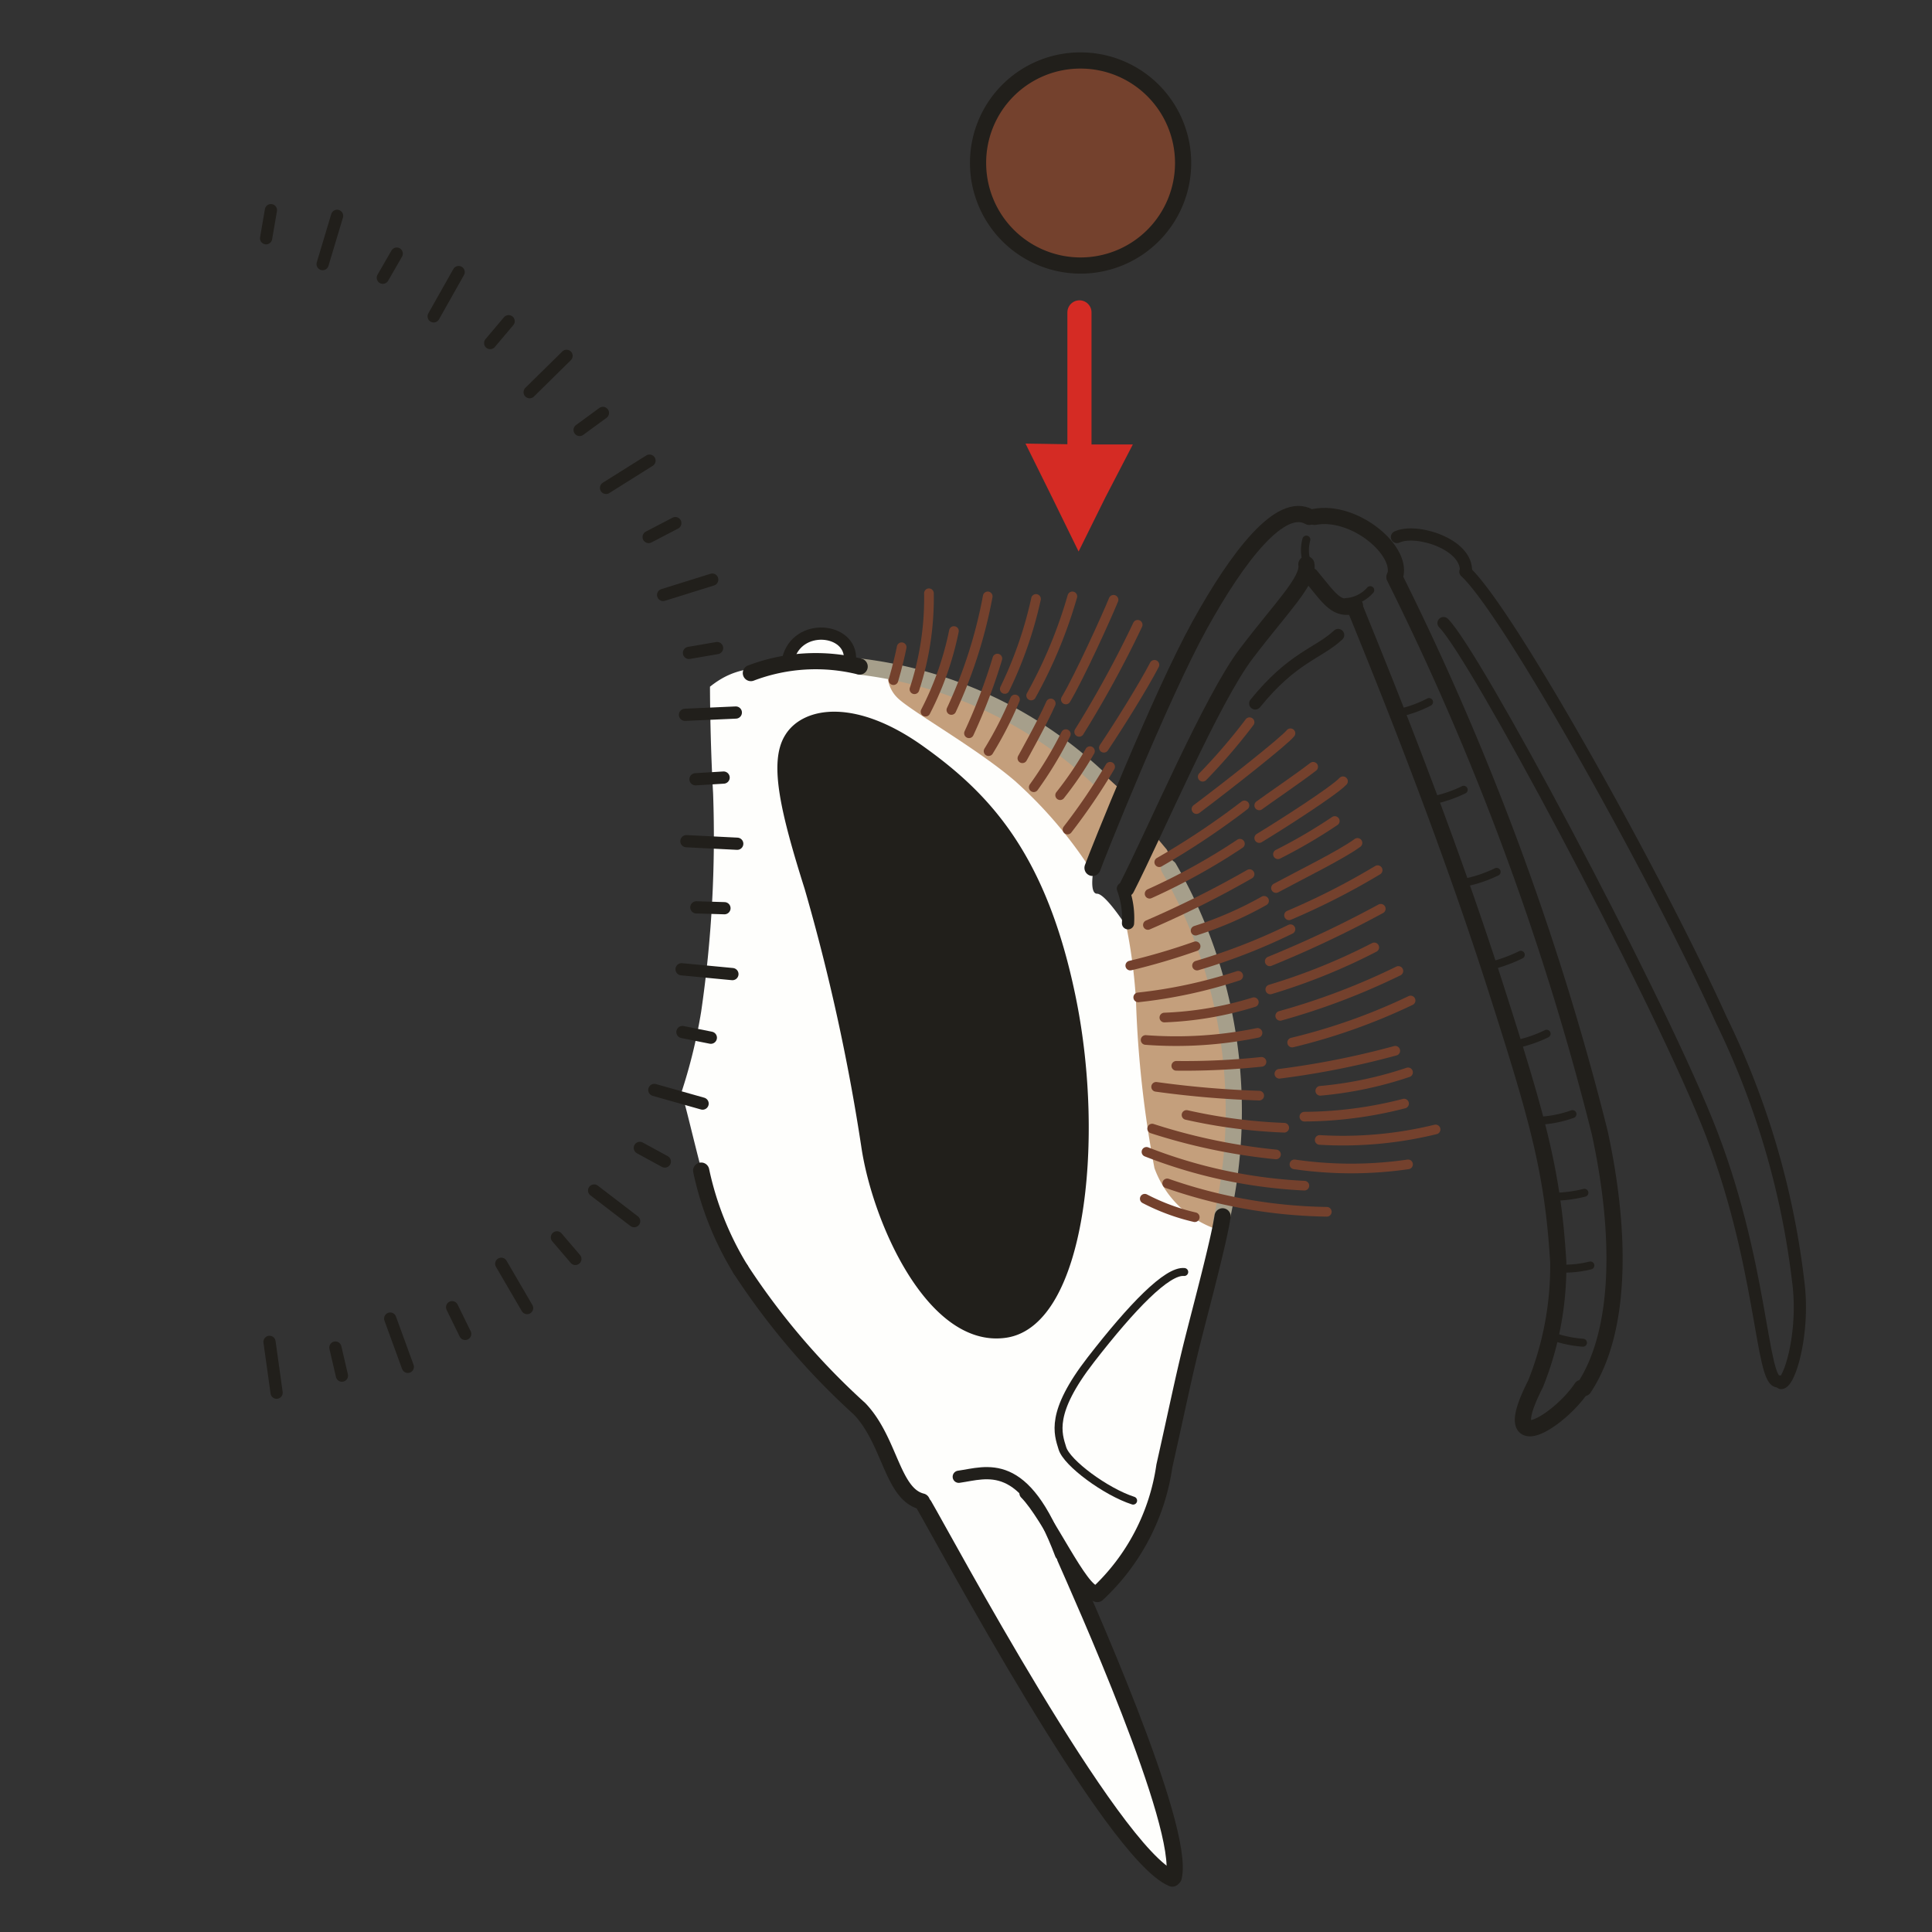 <svg id="Ebene_1" data-name="Ebene 1" xmlns="http://www.w3.org/2000/svg" xmlns:xlink="http://www.w3.org/1999/xlink" viewBox="0 0 68.03 68.03"><rect x="0" y="0" width="68.03" height="68.03" fill="#333333" stroke="none"/><defs><style>.cls-1,.cls-10,.cls-12,.cls-6,.cls-7,.cls-8,.cls-9{fill:none;}.cls-2{fill:#d52b24;}.cls-3{clip-path:url(#clip-path);}.cls-4{fill:#fefefc;}.cls-5{fill:#c49f7c;}.cls-6{stroke:#a69f8b;}.cls-10,.cls-12,.cls-6,.cls-7,.cls-8,.cls-9{stroke-linecap:round;stroke-linejoin:round;}.cls-6,.cls-9{stroke-width:0.57px;}.cls-7{stroke:#74412d;stroke-width:0.34px;}.cls-8{stroke:#d52b24;stroke-width:0.85px;}.cls-10,.cls-12,.cls-9{stroke:#211f1b;}.cls-10{stroke-width:0.28px;}.cls-11{fill:#211f1b;}.cls-12{stroke-width:0.43px;}.cls-13{fill:#74412d;}</style><clipPath id="clip-path"><rect class="cls-1" width="68.03" height="68.03"/></clipPath></defs><title>22</title><rect class="cls-1" width="68.03" height="68.03"/><polygon class="cls-2" points="37.98 19.42 37.05 17.52 36.11 15.62 37.98 15.65 39.89 15.65 38.92 17.52 37.98 19.42"/><g class="cls-3"><path class="cls-4" d="M27.75,23.3a1,1,0,0,1,1.1-1,1.2,1.2,0,0,1,1.22,1s1.62.37,2.53.68A22.59,22.59,0,0,1,38,26.62a6.88,6.88,0,0,1,1.39,1.5l-.88,2.47s-.17.88.12.88,1,1.1,1,1.1l-.06-1.45,1-1.61a37.51,37.51,0,0,1,2.3,4.79,18,18,0,0,1,.63,5.64,33.55,33.55,0,0,1-.77,4.11c-.17,1-1.33,5.24-1.56,6.66a15.52,15.52,0,0,1-1.33,4.2,6.3,6.3,0,0,1-1.42,1.39,1.45,1.45,0,0,0,.17,1c.28.66,2,4.82,2.35,6.35s.6,2.33.26,2.33-2.61-2.5-4.26-5.19S32.6,53,32.6,53a3.24,3.24,0,0,1-1.28-1.45A7.85,7.85,0,0,0,29.62,49c-.94-1-3.52-3.68-4.17-5.33s-1.39-5.3-1.47-5.16a18.79,18.79,0,0,0,.71-2.89,42.64,42.64,0,0,0,.42-7.68C25,26,25,24.18,25,24.18c.93-.74,1.53-.57,2.72-.88"/></g><g class="cls-3"><path class="cls-5" d="M31.26,23.64A23.47,23.47,0,0,1,35.38,25a21.11,21.11,0,0,1,3.12,1.9c.45.46,1,.94,1,.94L38.33,30.5a15.43,15.43,0,0,0-2.59-3C34.38,26.33,32,25,31.58,24.55a1.15,1.15,0,0,1-.32-.91"/></g><g class="cls-3"><path class="cls-5" d="M41.08,29.91A18.07,18.07,0,0,1,43.15,36a21.9,21.9,0,0,1,.05,5.69,4.29,4.29,0,0,1-.28,1.62,3.56,3.56,0,0,1-2.27-2.18A38.36,38.36,0,0,1,40,35.23a18.82,18.82,0,0,0-.32-2.52l-.17-1.42,1.05-2Z"/></g><g class="cls-3"><path class="cls-6" d="M41.16,30.56A17.17,17.17,0,0,1,43,43"/></g><g class="cls-3"><path class="cls-6" d="M30.27,23.47a14.82,14.82,0,0,1,8.37,3.89"/></g><g class="cls-3"><path class="cls-7" d="M40.06,22A38.08,38.08,0,0,1,38,25.77"/></g><g class="cls-3"><path class="cls-7" d="M39.21,21.12c-.23.57-1.22,2.75-1.68,3.51"/></g><g class="cls-3"><path class="cls-7" d="M37.76,21a16.58,16.58,0,0,1-1.45,3.49"/></g><g class="cls-3"><path class="cls-7" d="M36.48,21.09a14.13,14.13,0,0,1-1.1,3.17"/></g><g class="cls-3"><path class="cls-7" d="M38.87,26.33c.53-.79,1.38-2.15,1.78-2.92"/></g><g class="cls-3"><path class="cls-7" d="M39.09,27a21.59,21.59,0,0,1-1.5,2.21"/></g><g class="cls-3"><path class="cls-7" d="M38.38,26.45A12.54,12.54,0,0,1,37.33,28"/></g><g class="cls-3"><path class="cls-7" d="M37.53,25.85a13.52,13.52,0,0,1-1.13,1.87"/></g><g class="cls-3"><path class="cls-7" d="M37,24.77c-.29.66-1,1.93-1,1.93"/></g><g class="cls-3"><path class="cls-7" d="M35.74,24.63a13.1,13.1,0,0,1-.93,1.82"/></g><g class="cls-3"><path class="cls-7" d="M35.12,23.19a19.94,19.94,0,0,1-1,2.63"/></g><g class="cls-3"><path class="cls-7" d="M34.78,21a16.67,16.67,0,0,1-1.28,4"/></g><g class="cls-3"><path class="cls-7" d="M31.75,22.79c-.12.6-.29,1.16-.29,1.16"/></g><g class="cls-3"><path class="cls-7" d="M32.71,20.89a10.31,10.31,0,0,1-.51,3.38"/></g><g class="cls-3"><path class="cls-7" d="M33.59,22.22a10.93,10.93,0,0,1-1,2.84"/></g><g class="cls-3"><path class="cls-7" d="M44,25.43a20.35,20.35,0,0,1-1.65,1.92"/></g><g class="cls-3"><path class="cls-7" d="M42.13,28.49c1.07-.8,3.11-2.41,3.31-2.67"/></g><g class="cls-3"><path class="cls-7" d="M40.82,30.36a27.32,27.32,0,0,0,3-2"/></g><g class="cls-3"><path class="cls-7" d="M44.34,29.51c.71-.43,2.61-1.64,2.95-2"/></g><g class="cls-3"><path class="cls-7" d="M44.93,31.27c.85-.46,2.3-1.17,2.87-1.59"/></g><g class="cls-3"><path class="cls-7" d="M40.48,31.47a22.08,22.08,0,0,0,3.18-1.76"/></g><g class="cls-3"><path class="cls-7" d="M45.39,32.23a25,25,0,0,0,3.12-1.59"/></g><g class="cls-3"><path class="cls-7" d="M42.1,32.77a12.86,12.86,0,0,0,2.41-1.05"/></g><g class="cls-3"><path class="cls-7" d="M44.71,33.85A38.91,38.91,0,0,0,48.62,32"/></g><g class="cls-3"><path class="cls-7" d="M42.15,34a21,21,0,0,0,3.29-1.28"/></g><g class="cls-3"><path class="cls-7" d="M39.8,34a22.89,22.89,0,0,0,2.3-.68"/></g><g class="cls-3"><path class="cls-7" d="M40.08,35.12a17.1,17.1,0,0,0,3.52-.76"/></g><g class="cls-3"><path class="cls-7" d="M44.73,34.84a21.19,21.19,0,0,0,3.66-1.48"/></g><g class="cls-3"><path class="cls-7" d="M45.08,35.77a24.1,24.1,0,0,0,4.16-1.58"/></g><g class="cls-3"><path class="cls-7" d="M41,35.83a12.13,12.13,0,0,0,3.15-.54"/></g><g class="cls-3"><path class="cls-7" d="M40.34,36.62a14.26,14.26,0,0,0,3.94-.25"/></g><g class="cls-3"><path class="cls-7" d="M46.24,27c-.46.36-1.59,1.13-1.9,1.36"/></g><g class="cls-3"><path class="cls-7" d="M47,28.91a18.45,18.45,0,0,1-2,1.17"/></g><g class="cls-3"><path class="cls-7" d="M40.42,32.57A35.58,35.58,0,0,0,44,30.78"/></g><g class="cls-3"><path class="cls-7" d="M41.42,37.53a25.75,25.75,0,0,0,3-.14"/></g><g class="cls-3"><path class="cls-7" d="M40.71,38.27a34.73,34.73,0,0,0,3.63.31"/></g><g class="cls-3"><path class="cls-7" d="M45.05,37.81A29.78,29.78,0,0,0,49.13,37"/></g><g class="cls-3"><path class="cls-7" d="M45.5,36.71a21,21,0,0,0,4.17-1.48"/></g><g class="cls-3"><path class="cls-7" d="M46.49,38.41a13.35,13.35,0,0,0,3.09-.65"/></g><g class="cls-3"><path class="cls-7" d="M45.93,39.32a14.29,14.29,0,0,0,3.51-.46"/></g><g class="cls-3"><path class="cls-7" d="M46.47,40.14a13.72,13.72,0,0,0,4.08-.37"/></g><g class="cls-3"><path class="cls-7" d="M45.58,41a13.89,13.89,0,0,0,4,0"/></g><g class="cls-3"><path class="cls-7" d="M41.78,39.26a18.8,18.8,0,0,0,3.44.45"/></g><g class="cls-3"><path class="cls-7" d="M40.57,39.74a20.73,20.73,0,0,0,4.36.91"/></g><g class="cls-3"><path class="cls-7" d="M40.37,40.56a17.49,17.49,0,0,0,5.56,1.19"/></g><g class="cls-3"><path class="cls-7" d="M41.1,41.67a17.77,17.77,0,0,0,5.62,1"/></g><g class="cls-3"><path class="cls-7" d="M40.31,42.21a7.41,7.41,0,0,0,1.76.65"/></g><g class="cls-3"><line class="cls-8" x1="38.01" y1="16.13" x2="38.01" y2="11"/></g><g class="cls-3"><path class="cls-9" d="M46.29,18.2c1.39-.26,3.09,1.16,2.84,2.07"/></g><g class="cls-3"><path class="cls-9" d="M46.15,20.27c.68.82.91,1.25,1.56,1.05"/></g><g class="cls-3"><path class="cls-9" d="M49.1,20.32a96.24,96.24,0,0,1,7.23,19.56c.77,3.55.77,7-.56,9"/></g><g class="cls-3"><path class="cls-9" d="M47.68,21.32c.46,1.16,3,7.23,5,13.49,1.48,4.62,2,6.46,2.19,9.64a11.13,11.13,0,0,1-.8,4.28c-1.39,2.72.85,1.3,1.62.14"/></g><g class="cls-3"><path class="cls-10" d="M46,19a1.38,1.38,0,0,0,.06.91"/></g><g class="cls-3"><path class="cls-10" d="M48.25,20.78a1.24,1.24,0,0,1-.85.42"/></g><g class="cls-3"><path class="cls-10" d="M50.32,24.72a4.25,4.25,0,0,1-1,.37"/></g><g class="cls-3"><path class="cls-10" d="M51.54,27.81a4.72,4.72,0,0,1-1.08.37"/></g><g class="cls-3"><path class="cls-10" d="M52.7,30.7a4.72,4.72,0,0,1-1.08.37"/></g><g class="cls-3"><path class="cls-10" d="M53.55,33.62a5.38,5.38,0,0,1-1.07.39"/></g><g class="cls-3"><path class="cls-10" d="M54.46,36.4a4.72,4.72,0,0,1-1.08.37"/></g><g class="cls-3"><path class="cls-10" d="M55.37,39.23a4.07,4.07,0,0,1-1.11.23"/></g><g class="cls-3"><path class="cls-10" d="M55.79,42a4.65,4.65,0,0,1-1.07.14"/></g><g class="cls-3"><path class="cls-10" d="M56,44.56a3.86,3.86,0,0,1-1.07.11"/></g><g class="cls-3"><path class="cls-10" d="M55.74,47.28a4,4,0,0,1-1-.2"/></g><g class="cls-3"><path class="cls-11" d="M27.83,26c-.53.85-.14,2.55.71,5.24a71.46,71.46,0,0,1,2,9.1c.39,2.66,2.32,6.94,4.87,6.55s3.29-6.64,2.27-11.68-3-7.12-5.3-8.76-4-1.31-4.57-.45"/></g><g class="cls-3"><path class="cls-12" d="M27.83,26c-.53.85-.14,2.55.71,5.24a71.46,71.46,0,0,1,2,9.1c.39,2.66,2.32,6.94,4.87,6.55s3.29-6.64,2.27-11.68-3-7.12-5.3-8.76S28.37,25.11,27.83,26Z"/></g><g class="cls-3"><path class="cls-9" d="M26.08,44.7a25.19,25.19,0,0,0,4.19,4.91c1.08,1.13,1.14,3,2.19,3.26"/></g><g class="cls-3"><path class="cls-9" d="M24.69,41.22a11,11,0,0,0,1.39,3.48"/></g><g class="cls-3"><path class="cls-9" d="M38.64,56.13A7.64,7.64,0,0,0,41,51.62c.45-2,.68-3.15,1-4.42s.91-3.46,1.05-4.37"/></g><g class="cls-3"><path class="cls-12" d="M39.54,31.29a3,3,0,0,1,.18,1.22"/></g><g class="cls-3"><path class="cls-9" d="M46.1,18.2c-1-.57-2.5,1.36-3.86,3.82s-3.63,8.14-3.77,8.54"/></g><g class="cls-3"><path class="cls-9" d="M39.66,31.29c1.05-2.06,3-6.66,4.22-8.27S46.1,20.44,46,19.87"/></g><g class="cls-3"><path class="cls-12" d="M49.19,18.91c.68-.32,2.49.25,2.43,1.22"/></g><g class="cls-3"><path class="cls-12" d="M62.63,48.64c-.63.12-.54-4.25-2.53-9.15S51.91,23,50.83,21.94"/></g><g class="cls-3"><path class="cls-12" d="M51.6,20.13c1.53,1.41,6.77,10.82,9,15.76a28.6,28.6,0,0,1,2.72,9.24c.23,1.76-.29,3.54-.6,3.57"/></g><g class="cls-3"><path class="cls-9" d="M32.54,53c.68,1.16,6.61,12.25,8.74,13.15"/></g><g class="cls-3"><path class="cls-9" d="M37.5,54.85C38,56,41.76,64.32,41.33,66.1"/></g><g class="cls-3"><path class="cls-9" d="M26.44,23.7a6.43,6.43,0,0,1,3.83-.23"/></g><g class="cls-3"><path class="cls-12" d="M27.75,23.22c.31-1.31,2.24-1.11,2.18,0"/></g><g class="cls-3"><path class="cls-12" d="M33.76,52c1-.14,2.3-.73,3.6,2.73"/></g><g class="cls-3"><path class="cls-12" d="M36.11,52.58c.8.8,2,3.52,2.5,3.46"/></g><g class="cls-3"><path class="cls-12" d="M47.12,22.36c-.71.66-1.59.77-2.92,2.41"/></g><g class="cls-3"><path class="cls-10" d="M41.7,44.79c-.6-.06-1.84,1.22-3.29,3.09s-1.16,2.6-1,3.12,1.53,1.53,2.49,1.84"/></g><g class="cls-3"><line class="cls-12" x1="25.51" y1="31.98" x2="24.52" y2="31.95"/></g><g class="cls-3"><line class="cls-12" x1="25.03" y1="36.54" x2="24.03" y2="36.34"/></g><g class="cls-3"><line class="cls-12" x1="25.48" y1="27.38" x2="24.49" y2="27.44"/></g><g class="cls-3"><line class="cls-12" x1="23.41" y1="40.9" x2="22.53" y2="40.42"/></g><g class="cls-3"><line class="cls-12" x1="25.25" y1="22.82" x2="24.26" y2="22.99"/></g><g class="cls-3"><line class="cls-12" x1="20.26" y1="44.33" x2="19.61" y2="43.57"/></g><g class="cls-3"><line class="cls-12" x1="12.04" y1="48.44" x2="11.81" y2="47.45"/></g><g class="cls-3"><line class="cls-12" x1="23.78" y1="18.42" x2="22.84" y2="18.91"/></g><g class="cls-3"><line class="cls-12" x1="16.38" y1="46.97" x2="15.92" y2="46.03"/></g><g class="cls-3"><line class="cls-12" x1="21.23" y1="14.54" x2="20.41" y2="15.14"/></g><g class="cls-3"><line class="cls-12" x1="17.91" y1="11.31" x2="17.26" y2="12.08"/></g><g class="cls-3"><line class="cls-12" x1="13.97" y1="8.93" x2="13.48" y2="9.78"/></g><g class="cls-3"><line class="cls-12" x1="9.54" y1="7.4" x2="9.37" y2="8.39"/></g><g class="cls-3"><line class="cls-12" x1="25.79" y1="34.3" x2="24" y2="34.13"/></g><g class="cls-3"><line class="cls-12" x1="24.74" y1="38.86" x2="23.04" y2="38.38"/></g><g class="cls-3"><line class="cls-12" x1="25.91" y1="25.09" x2="24.12" y2="25.17"/></g><g class="cls-3"><line class="cls-12" x1="22.33" y1="43" x2="20.92" y2="41.92"/></g><g class="cls-3"><line class="cls-12" x1="25.08" y1="20.41" x2="23.35" y2="20.95"/></g><g class="cls-3"><line class="cls-12" x1="18.56" y1="46.06" x2="17.65" y2="44.5"/></g><g class="cls-3"><line class="cls-12" x1="14.36" y1="48.13" x2="13.74" y2="46.43"/></g><g class="cls-3"><line class="cls-12" x1="9.74" y1="49.04" x2="9.49" y2="47.25"/></g><g class="cls-3"><line class="cls-12" x1="22.87" y1="16.22" x2="21.34" y2="17.18"/></g><g class="cls-3"><line class="cls-12" x1="19.95" y1="12.53" x2="18.65" y2="13.81"/></g><g class="cls-3"><line class="cls-12" x1="16.15" y1="9.58" x2="15.27" y2="11.14"/></g><g class="cls-3"><line class="cls-12" x1="11.87" y1="7.6" x2="11.36" y2="9.3"/></g><g class="cls-3"><line class="cls-12" x1="25.96" y1="29.71" x2="24.17" y2="29.62"/></g><g class="cls-3"><path class="cls-13" d="M38.07,2.13a3.61,3.61,0,1,1-3.63,3.62,3.6,3.6,0,0,1,3.63-3.62"/></g><g class="cls-3"><path class="cls-9" d="M38.07,2.13a3.61,3.61,0,1,1-3.63,3.62A3.6,3.6,0,0,1,38.07,2.13Z"/></g></svg>